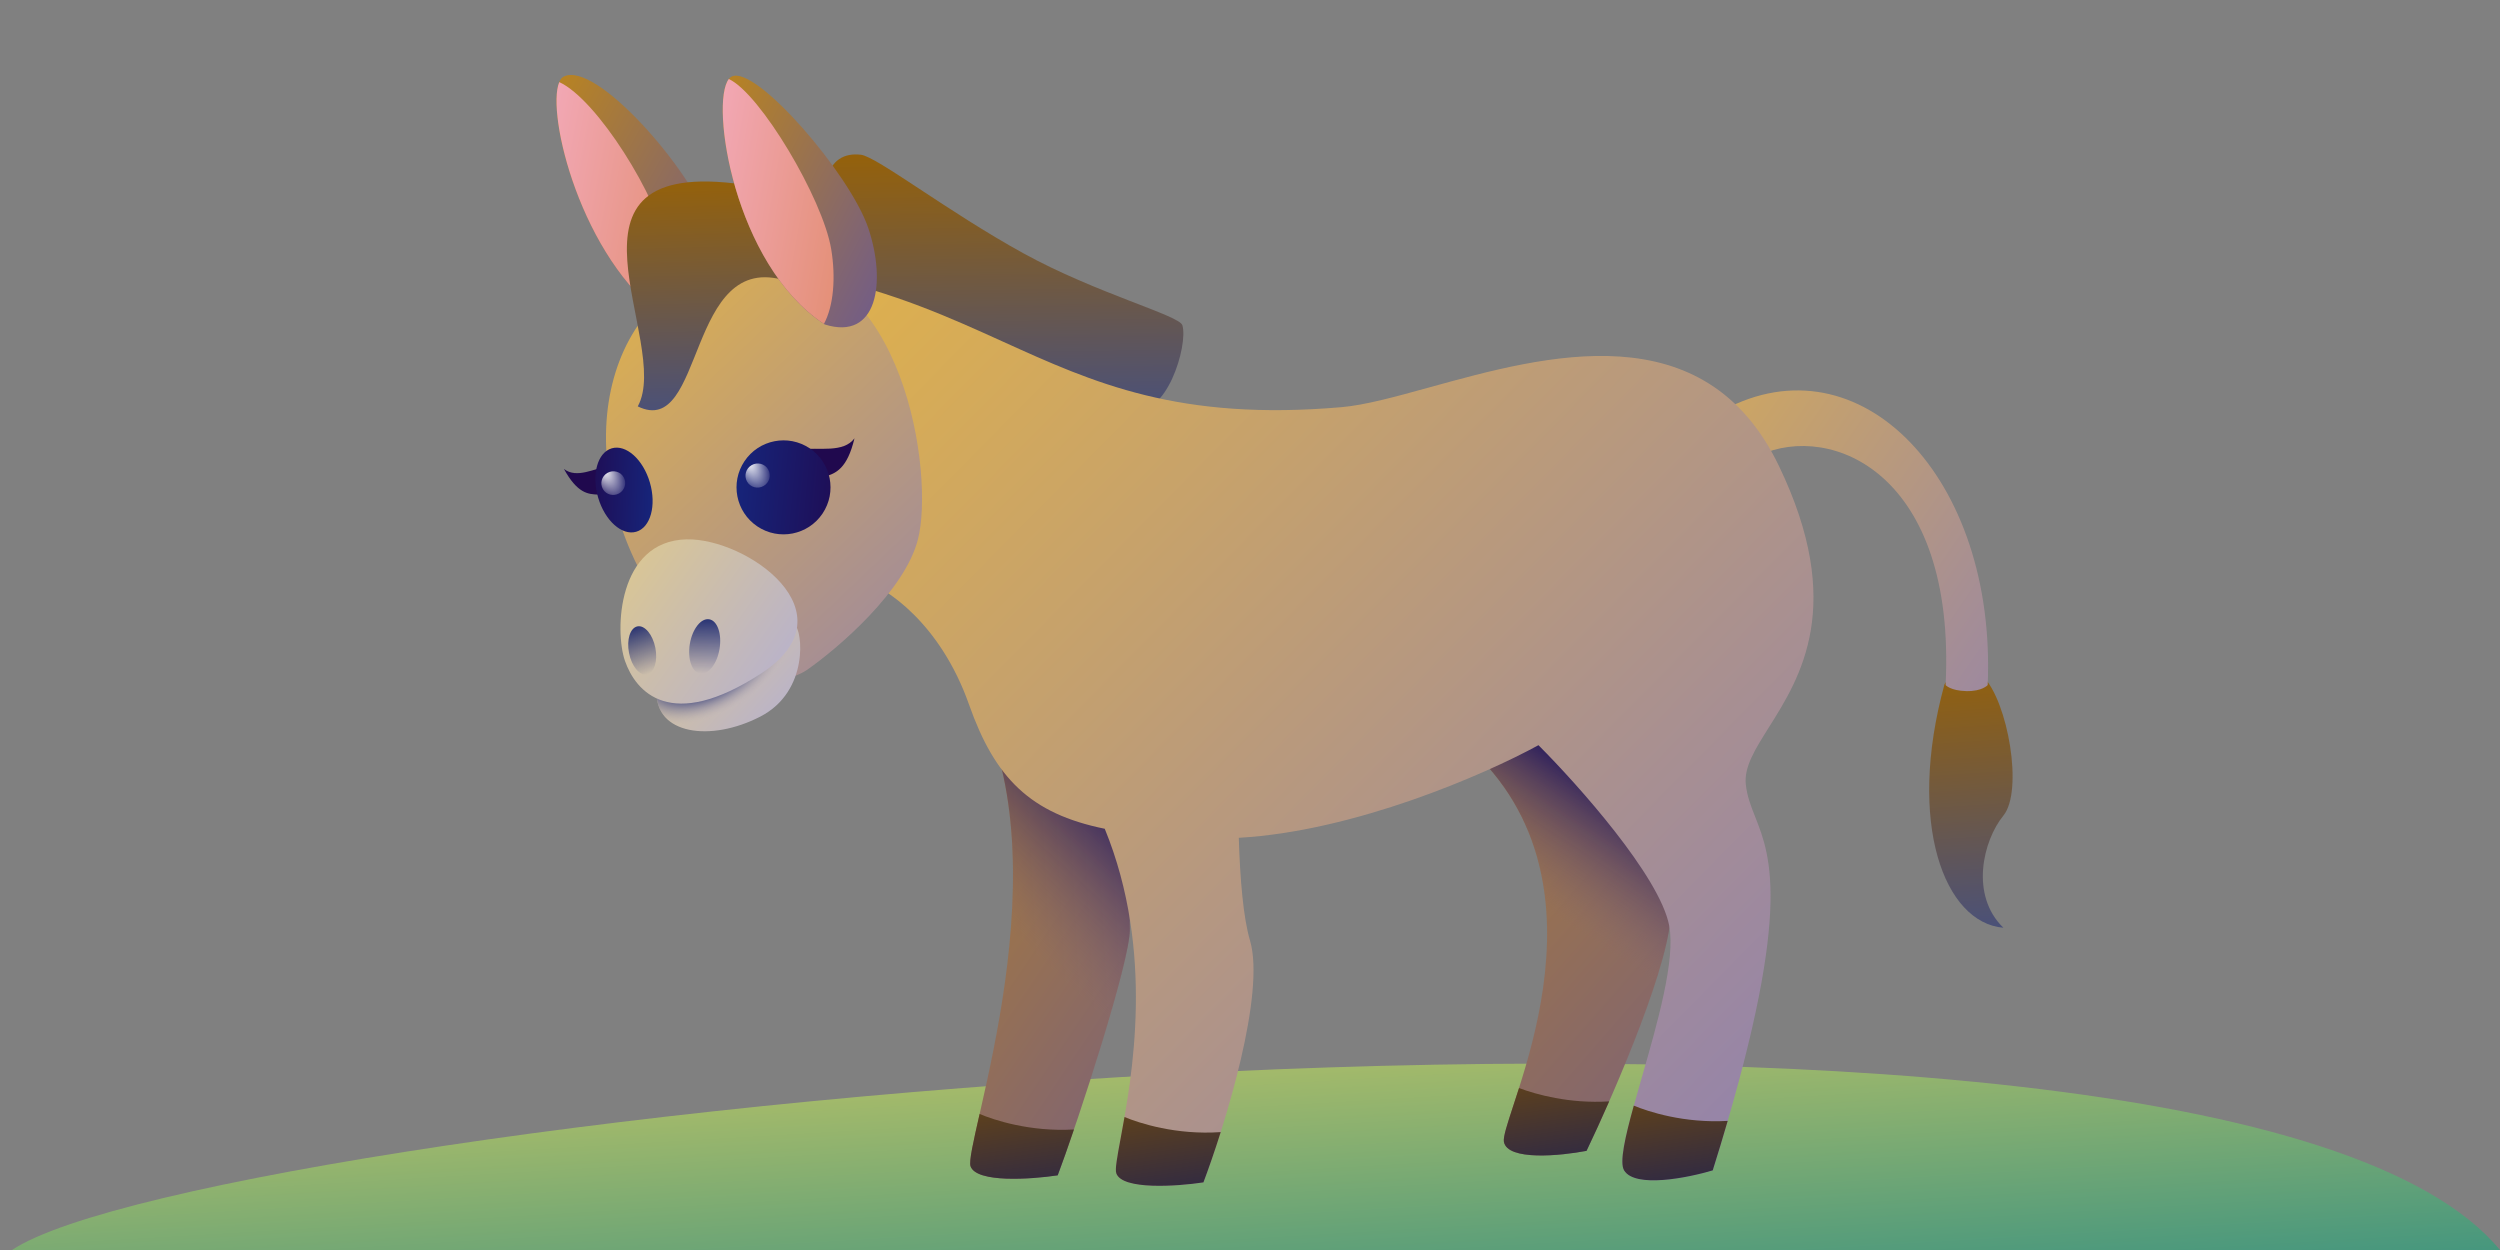 <svg viewBox="0 0 240 120" fill="none" xmlns="http://www.w3.org/2000/svg">
<rect x="0" y="0" width="240" height="120" fill="#808080" stroke="none"/>
<path d="M1.154 120C20.192 107.26 212.769 87.074 240 120L1.154 120Z" fill="url(#paint0_linear_6936_2366)"/>
<path d="M93.174 111.967C92.453 109.948 102.693 82.212 93.174 66.202L108.462 65.481C108.126 71.538 108.462 86.25 108.462 89.279C108.462 92.308 103.655 107.207 101.539 112.832C98.991 113.217 93.751 113.582 93.174 111.967Z" fill="url(#paint1_linear_6936_2366)"/>
<path d="M93.174 111.967C92.453 109.948 102.693 82.212 93.174 66.202L108.462 65.481C108.126 71.538 108.462 86.25 108.462 89.279C108.462 92.308 103.655 107.207 101.539 112.832C98.991 113.217 93.751 113.582 93.174 111.967Z" fill="url(#paint2_linear_6936_2366)"/>
<path fill-rule="evenodd" clip-rule="evenodd" d="M94.044 106.941C93.423 109.674 93.008 111.502 93.174 111.967C93.751 113.582 98.991 113.217 101.539 112.832C101.969 111.689 102.511 110.162 103.1 108.43C98.875 108.675 95.389 107.511 94.044 106.941Z" fill="url(#paint3_linear_6936_2366)"/>
<path d="M144.375 109.615C143.942 107.308 156.058 85.096 140.769 71.538L148.269 68.798C152.211 73.029 160.154 82.644 160.384 87.26C160.615 91.875 155.096 104.663 152.308 110.481C149.808 110.962 144.721 111.462 144.375 109.615Z" fill="url(#paint4_linear_6936_2366)"/>
<path d="M144.375 109.615C143.942 107.308 156.058 85.096 140.769 71.538L148.269 68.798C152.211 73.029 160.154 82.644 160.384 87.26C160.615 91.875 155.096 104.663 152.308 110.481C149.808 110.962 144.721 111.462 144.375 109.615Z" fill="url(#paint5_linear_6936_2366)"/>
<path d="M54.121 7.351C51.813 8.505 55.241 24.952 64.327 30.865C69.375 32.452 69.808 26.683 68.077 21.49C66.347 16.298 57.208 5.808 54.121 7.351Z" fill="url(#paint6_linear_6936_2366)"/>
<path fill-rule="evenodd" clip-rule="evenodd" d="M63.812 30.515C64.447 28.721 64.472 26.164 64.018 23.665C63.167 18.986 57.348 9.559 53.689 7.88C52.403 10.918 55.797 24.816 63.812 30.515Z" fill="url(#paint7_linear_6936_2366)"/>
<path d="M82.644 14.855C79.615 14.495 77.048 17.249 81.778 29.711C89.711 32.548 106.211 38.423 108.749 39.23C111.922 40.24 114.086 33.173 113.509 31.226C113.225 30.269 105.244 28.172 98.22 24.302C90.953 20.299 84.184 15.039 82.644 14.855Z" fill="url(#paint8_linear_6936_2366)"/>
<path d="M192.323 89.062C186.671 88.594 183.012 79.04 186.67 65.697C187.388 64.549 188.492 63.064 190.386 64.958C192.753 67.326 194.26 75.934 192.323 78.302C190.386 80.669 189.086 85.925 192.323 89.062Z" fill="url(#paint9_linear_6936_2366)"/>
<path d="M190.817 65.769C191.683 45.865 178.558 32.308 165.433 39.375L168.894 43.702C175.817 40.529 187.788 45.433 186.779 65.769C186.779 65.769 187.248 66.31 188.762 66.346C190.276 66.382 190.817 65.769 190.817 65.769Z" fill="url(#paint10_linear_6936_2366)"/>
<path fill-rule="evenodd" clip-rule="evenodd" d="M96.291 32.802C105.018 36.759 113.151 40.447 128.798 39.087C131.062 38.89 133.989 38.081 137.27 37.175C148.415 34.097 163.638 29.892 170.769 44.712C177.203 58.082 172.846 65.006 169.811 69.83C168.491 71.927 167.421 73.628 167.596 75.288C167.718 76.446 168.085 77.372 168.494 78.408C170.024 82.275 172.159 87.669 164.423 112.356C162.019 113.077 156.952 114.087 155.914 112.356C155.329 111.381 156.384 107.712 157.614 103.433C159.114 98.217 160.874 92.095 160.24 88.846C159.317 84.115 151.49 75.337 147.692 71.538C142.491 74.383 129.991 79.809 118.924 80.429C119.045 84.42 119.358 88.115 120 90.288C121.5 95.365 117.644 107.885 115.529 113.51C112.981 113.894 107.74 114.26 107.163 112.644C107.026 112.258 107.246 111.071 107.579 109.278C108.655 103.491 110.902 91.395 106.056 79.562C98.912 78.105 95.522 74.708 93.029 67.644C90.26 59.798 85.048 56.394 82.788 55.673L78.75 26.538C85.881 28.082 91.188 30.488 96.291 32.802Z" fill="url(#paint11_linear_6936_2366)"/>
<path d="M61.586 55.096C53.941 40.529 59.71 25.096 73.268 25.096C86.826 25.096 89.711 45.577 88.124 51.779C86.855 56.74 80.48 62.211 77.451 64.327C74.711 66.106 67.701 66.75 61.586 55.096Z" fill="url(#paint12_linear_6936_2366)"/>
<path d="M72.981 68.798C68.222 71.25 62.885 70.529 63.029 66.346C67.212 64.087 75.722 59.654 76.298 60C77.02 60.433 77.741 66.346 72.981 68.798Z" fill="url(#paint13_linear_6936_2366)"/>
<path d="M72.981 68.798C68.222 71.25 62.885 70.529 63.029 66.346C67.212 64.087 75.722 59.654 76.298 60C77.02 60.433 77.741 66.346 72.981 68.798Z" fill="url(#paint14_radial_6936_2366)"/>
<path d="M60.001 63.461C58.991 60.576 59.279 51.922 65.914 51.778C71.69 51.653 81.923 58.845 73.125 64.615C64.327 70.384 61.01 66.345 60.001 63.461Z" fill="url(#paint15_linear_6936_2366)"/>
<path d="M69.075 62.295C68.835 63.734 68.001 64.794 67.214 64.662C66.427 64.531 65.983 63.258 66.224 61.819C66.464 60.38 67.297 59.32 68.085 59.452C68.872 59.583 69.315 60.856 69.075 62.295Z" fill="url(#paint16_linear_6936_2366)"/>
<path d="M62.915 62.193C63.166 63.468 62.803 64.614 62.106 64.751C61.408 64.888 60.638 63.966 60.387 62.69C60.136 61.415 60.498 60.27 61.196 60.132C61.894 59.995 62.663 60.917 62.915 62.193Z" fill="url(#paint17_linear_6936_2366)"/>
<path d="M61.225 39.014C67.716 42.188 65.841 23.87 75.504 26.971C81.081 22.837 71.971 17.668 71.353 17.715C51.778 14.928 64.615 32.885 61.225 39.014Z" fill="url(#paint18_linear_6936_2366)"/>
<path d="M70.239 7.352C67.931 8.505 70.095 25.236 79.181 31.15C84.229 32.736 85.095 27.115 83.364 21.923C81.633 16.731 72.547 6.198 70.239 7.352Z" fill="url(#paint19_linear_6936_2366)"/>
<path fill-rule="evenodd" clip-rule="evenodd" d="M79.099 31.096C80.03 29.363 80.247 26.64 79.796 23.921C78.988 19.048 72.944 8.937 69.965 7.586C68.136 9.921 70.472 25.393 79.099 31.096Z" fill="url(#paint20_linear_6936_2366)"/>
<path fill-rule="evenodd" clip-rule="evenodd" d="M117.189 108.681C116.601 110.541 116.019 112.209 115.53 113.51C112.982 113.894 107.742 114.26 107.165 112.644C107.027 112.258 107.248 111.071 107.581 109.278L107.581 109.278L107.581 109.278C107.695 108.664 107.822 107.98 107.952 107.233C109.367 107.823 112.919 108.981 117.189 108.681Z" fill="url(#paint21_linear_6936_2366)"/>
<path fill-rule="evenodd" clip-rule="evenodd" d="M145.276 106.15C144.692 107.933 144.29 109.16 144.375 109.615C144.721 111.461 149.808 110.961 152.308 110.481C152.928 109.187 153.683 107.549 154.48 105.732C150.665 105.974 147.438 105.06 145.826 104.452C145.632 105.062 145.446 105.63 145.276 106.15Z" fill="url(#paint22_linear_6936_2366)"/>
<path fill-rule="evenodd" clip-rule="evenodd" d="M165.86 107.605C165.424 109.104 164.946 110.686 164.422 112.356C162.018 113.077 156.951 114.086 155.913 112.356C155.456 111.595 155.999 109.192 156.844 106.14C158.228 106.718 161.685 107.85 165.86 107.605Z" fill="url(#paint23_linear_6936_2366)"/>
<path d="M73.918 48.714C72.836 39.808 79.903 44.928 82.03 42.079C80.624 47.957 77.668 43.774 76.333 48.894C76.249 49.025 75.778 48.928 75.272 48.815L73.918 48.714Z" fill="#20094E"/>
<path d="M62.023 48.775C60.874 40.974 56.601 46.94 54.137 45.018C56.692 49.675 58.228 45.443 60.547 49.474C60.651 49.567 60.926 49.371 61.214 49.158L62.023 48.775Z" fill="#20094E"/>
<path d="M72.7 50.532C74.768 51.922 77.572 51.372 78.962 49.304C80.352 47.236 79.803 44.432 77.735 43.042C75.667 41.652 72.863 42.201 71.473 44.27C70.083 46.338 70.632 49.141 72.7 50.532Z" fill="url(#paint24_linear_6936_2366)"/>
<path d="M61.08 51.047C59.709 51.45 58.071 49.984 57.422 47.772C56.772 45.561 57.357 43.442 58.728 43.039C60.099 42.636 61.737 44.102 62.386 46.314C63.036 48.526 62.451 50.645 61.08 51.047Z" fill="url(#paint25_linear_6936_2366)"/>
<path d="M73.31 46.652C73.87 46.329 74.065 45.619 73.746 45.067C73.428 44.515 72.716 44.33 72.156 44.653C71.596 44.976 71.4 45.686 71.719 46.238C72.037 46.79 72.75 46.975 73.31 46.652Z" fill="url(#paint26_radial_6936_2366)"/>
<path d="M59.441 47.362C59.991 47.044 60.183 46.348 59.87 45.806C59.557 45.264 58.858 45.082 58.309 45.4C57.759 45.717 57.567 46.413 57.88 46.955C58.193 47.497 58.892 47.679 59.441 47.362Z" fill="url(#paint27_radial_6936_2366)"/>
<defs>
<linearGradient id="paint0_linear_6936_2366" x1="161.538" y1="133.62" x2="158.157" y2="76.352" gradientUnits="userSpaceOnUse">
<stop stop-color="#248A85"/>
<stop offset="1" stop-color="#FFDC57"/>
</linearGradient>
<linearGradient id="paint1_linear_6936_2366" x1="65.626" y1="61.298" x2="147.116" y2="116.106" gradientUnits="userSpaceOnUse">
<stop stop-color="#CC8E05"/>
<stop offset="1" stop-color="#524BB5"/>
</linearGradient>
<linearGradient id="paint2_linear_6936_2366" x1="100.8" y1="92.885" x2="113.056" y2="79.714" gradientUnits="userSpaceOnUse">
<stop stop-color="#7D6377" stop-opacity="0"/>
<stop offset="1" stop-color="#120A5C"/>
</linearGradient>
<linearGradient id="paint3_linear_6936_2366" x1="90.938" y1="102.043" x2="94.111" y2="123.317" gradientUnits="userSpaceOnUse">
<stop stop-color="#794E06"/>
<stop offset="1" stop-color="#041467"/>
</linearGradient>
<linearGradient id="paint4_linear_6936_2366" x1="102.115" y1="54.087" x2="197.452" y2="137.163" gradientUnits="userSpaceOnUse">
<stop stop-color="#CC8E05"/>
<stop offset="1" stop-color="#524BB5"/>
</linearGradient>
<linearGradient id="paint5_linear_6936_2366" x1="152.308" y1="89.862" x2="160.391" y2="77.596" gradientUnits="userSpaceOnUse">
<stop stop-color="#7D6377" stop-opacity="0"/>
<stop offset="1" stop-color="#120A5C"/>
</linearGradient>
<linearGradient id="paint6_linear_6936_2366" x1="50.126" y1="-0.473" x2="87.121" y2="19.966" gradientUnits="userSpaceOnUse">
<stop stop-color="#CC8E05"/>
<stop offset="1" stop-color="#524BB5"/>
</linearGradient>
<linearGradient id="paint7_linear_6936_2366" x1="44.101" y1="6.409" x2="92.323" y2="15.549" gradientUnits="userSpaceOnUse">
<stop stop-color="#FBB7DC"/>
<stop offset="1" stop-color="#CC670F"/>
</linearGradient>
<linearGradient id="paint8_linear_6936_2366" x1="87.178" y1="13.728" x2="87.741" y2="51.154" gradientUnits="userSpaceOnUse">
<stop stop-color="#986206"/>
<stop offset="1" stop-color="#2849AB"/>
</linearGradient>
<linearGradient id="paint9_linear_6936_2366" x1="187.064" y1="62.932" x2="189.573" y2="100.975" gradientUnits="userSpaceOnUse">
<stop stop-color="#986206"/>
<stop offset="1" stop-color="#2849AB"/>
</linearGradient>
<linearGradient id="paint10_linear_6936_2366" x1="138.461" y1="9.231" x2="230.602" y2="72.335" gradientUnits="userSpaceOnUse">
<stop stop-color="#FFC424"/>
<stop offset="1" stop-color="#6F6DD9"/>
</linearGradient>
<linearGradient id="paint11_linear_6936_2366" x1="50.769" y1="-18.462" x2="217.5" y2="145.962" gradientUnits="userSpaceOnUse">
<stop stop-color="#FFC424"/>
<stop offset="1" stop-color="#6F6DD9"/>
</linearGradient>
<linearGradient id="paint12_linear_6936_2366" x1="49.27" y1="4.362" x2="120.618" y2="79.144" gradientUnits="userSpaceOnUse">
<stop stop-color="#FFC424"/>
<stop offset="1" stop-color="#6F6DD9"/>
</linearGradient>
<linearGradient id="paint13_linear_6936_2366" x1="49.561" y1="53.905" x2="79.097" y2="80.049" gradientUnits="userSpaceOnUse">
<stop stop-color="#FFDC57"/>
<stop offset="1" stop-color="#A0A4F3"/>
</linearGradient>
<radialGradient id="paint14_radial_6936_2366" cx="0" cy="0" r="1" gradientUnits="userSpaceOnUse" gradientTransform="translate(67.861 63.425) rotate(150.578) scale(8.735 5.183)">
<stop offset="0.496" stop-color="#041467"/>
<stop offset="1" stop-color="#C1B7BE" stop-opacity="0"/>
</radialGradient>
<linearGradient id="paint15_linear_6936_2366" x1="42.981" y1="42.404" x2="86.251" y2="72.981" gradientUnits="userSpaceOnUse">
<stop stop-color="#FFDC57"/>
<stop offset="1" stop-color="#A0A4F3"/>
</linearGradient>
<linearGradient id="paint16_linear_6936_2366" x1="67.193" y1="58.217" x2="67.214" y2="64.662" gradientUnits="userSpaceOnUse">
<stop stop-color="#041467"/>
<stop offset="1" stop-color="#041467" stop-opacity="0"/>
</linearGradient>
<linearGradient id="paint17_linear_6936_2366" x1="60.065" y1="59.382" x2="62.106" y2="64.751" gradientUnits="userSpaceOnUse">
<stop stop-color="#041467"/>
<stop offset="1" stop-color="#041467" stop-opacity="0"/>
</linearGradient>
<linearGradient id="paint18_linear_6936_2366" x1="64.164" y1="16.44" x2="65.072" y2="49.967" gradientUnits="userSpaceOnUse">
<stop stop-color="#986206"/>
<stop offset="1" stop-color="#2849AB"/>
</linearGradient>
<linearGradient id="paint19_linear_6936_2366" x1="66.251" y1="-0.479" x2="102.361" y2="18.298" gradientUnits="userSpaceOnUse">
<stop stop-color="#CC8E05"/>
<stop offset="1" stop-color="#524BB5"/>
</linearGradient>
<linearGradient id="paint20_linear_6936_2366" x1="60.287" y1="6.058" x2="107.53" y2="14.469" gradientUnits="userSpaceOnUse">
<stop stop-color="#FBB7DC"/>
<stop offset="1" stop-color="#CC670F"/>
</linearGradient>
<linearGradient id="paint21_linear_6936_2366" x1="104.785" y1="102.309" x2="107.958" y2="123.583" gradientUnits="userSpaceOnUse">
<stop stop-color="#794E06"/>
<stop offset="1" stop-color="#041467"/>
</linearGradient>
<linearGradient id="paint22_linear_6936_2366" x1="142.212" y1="99.352" x2="145.385" y2="120.626" gradientUnits="userSpaceOnUse">
<stop stop-color="#794E06"/>
<stop offset="1" stop-color="#041467"/>
</linearGradient>
<linearGradient id="paint23_linear_6936_2366" x1="153.683" y1="101.219" x2="156.856" y2="122.493" gradientUnits="userSpaceOnUse">
<stop stop-color="#794E06"/>
<stop offset="1" stop-color="#041467"/>
</linearGradient>
<linearGradient id="paint24_linear_6936_2366" x1="82.21" y1="48.173" x2="67.787" y2="46.787" gradientUnits="userSpaceOnUse">
<stop stop-color="#20094E"/>
<stop offset="1" stop-color="#142B85"/>
</linearGradient>
<linearGradient id="paint25_linear_6936_2366" x1="55.569" y1="45.665" x2="64.518" y2="46.005" gradientUnits="userSpaceOnUse">
<stop stop-color="#20094E"/>
<stop offset="1" stop-color="#142B85"/>
</linearGradient>
<radialGradient id="paint26_radial_6936_2366" cx="0" cy="0" r="1" gradientUnits="userSpaceOnUse" gradientTransform="translate(71.805 44.248) rotate(61.924) scale(3.702 1.868)">
<stop stop-color="white"/>
<stop offset="1" stop-color="white" stop-opacity="0"/>
</radialGradient>
<radialGradient id="paint27_radial_6936_2366" cx="0" cy="0" r="1" gradientUnits="userSpaceOnUse" gradientTransform="translate(57.964 45.002) rotate(61.924) scale(3.633 1.833)">
<stop stop-color="white"/>
<stop offset="1" stop-color="white" stop-opacity="0"/>
</radialGradient>
</defs>
</svg>
